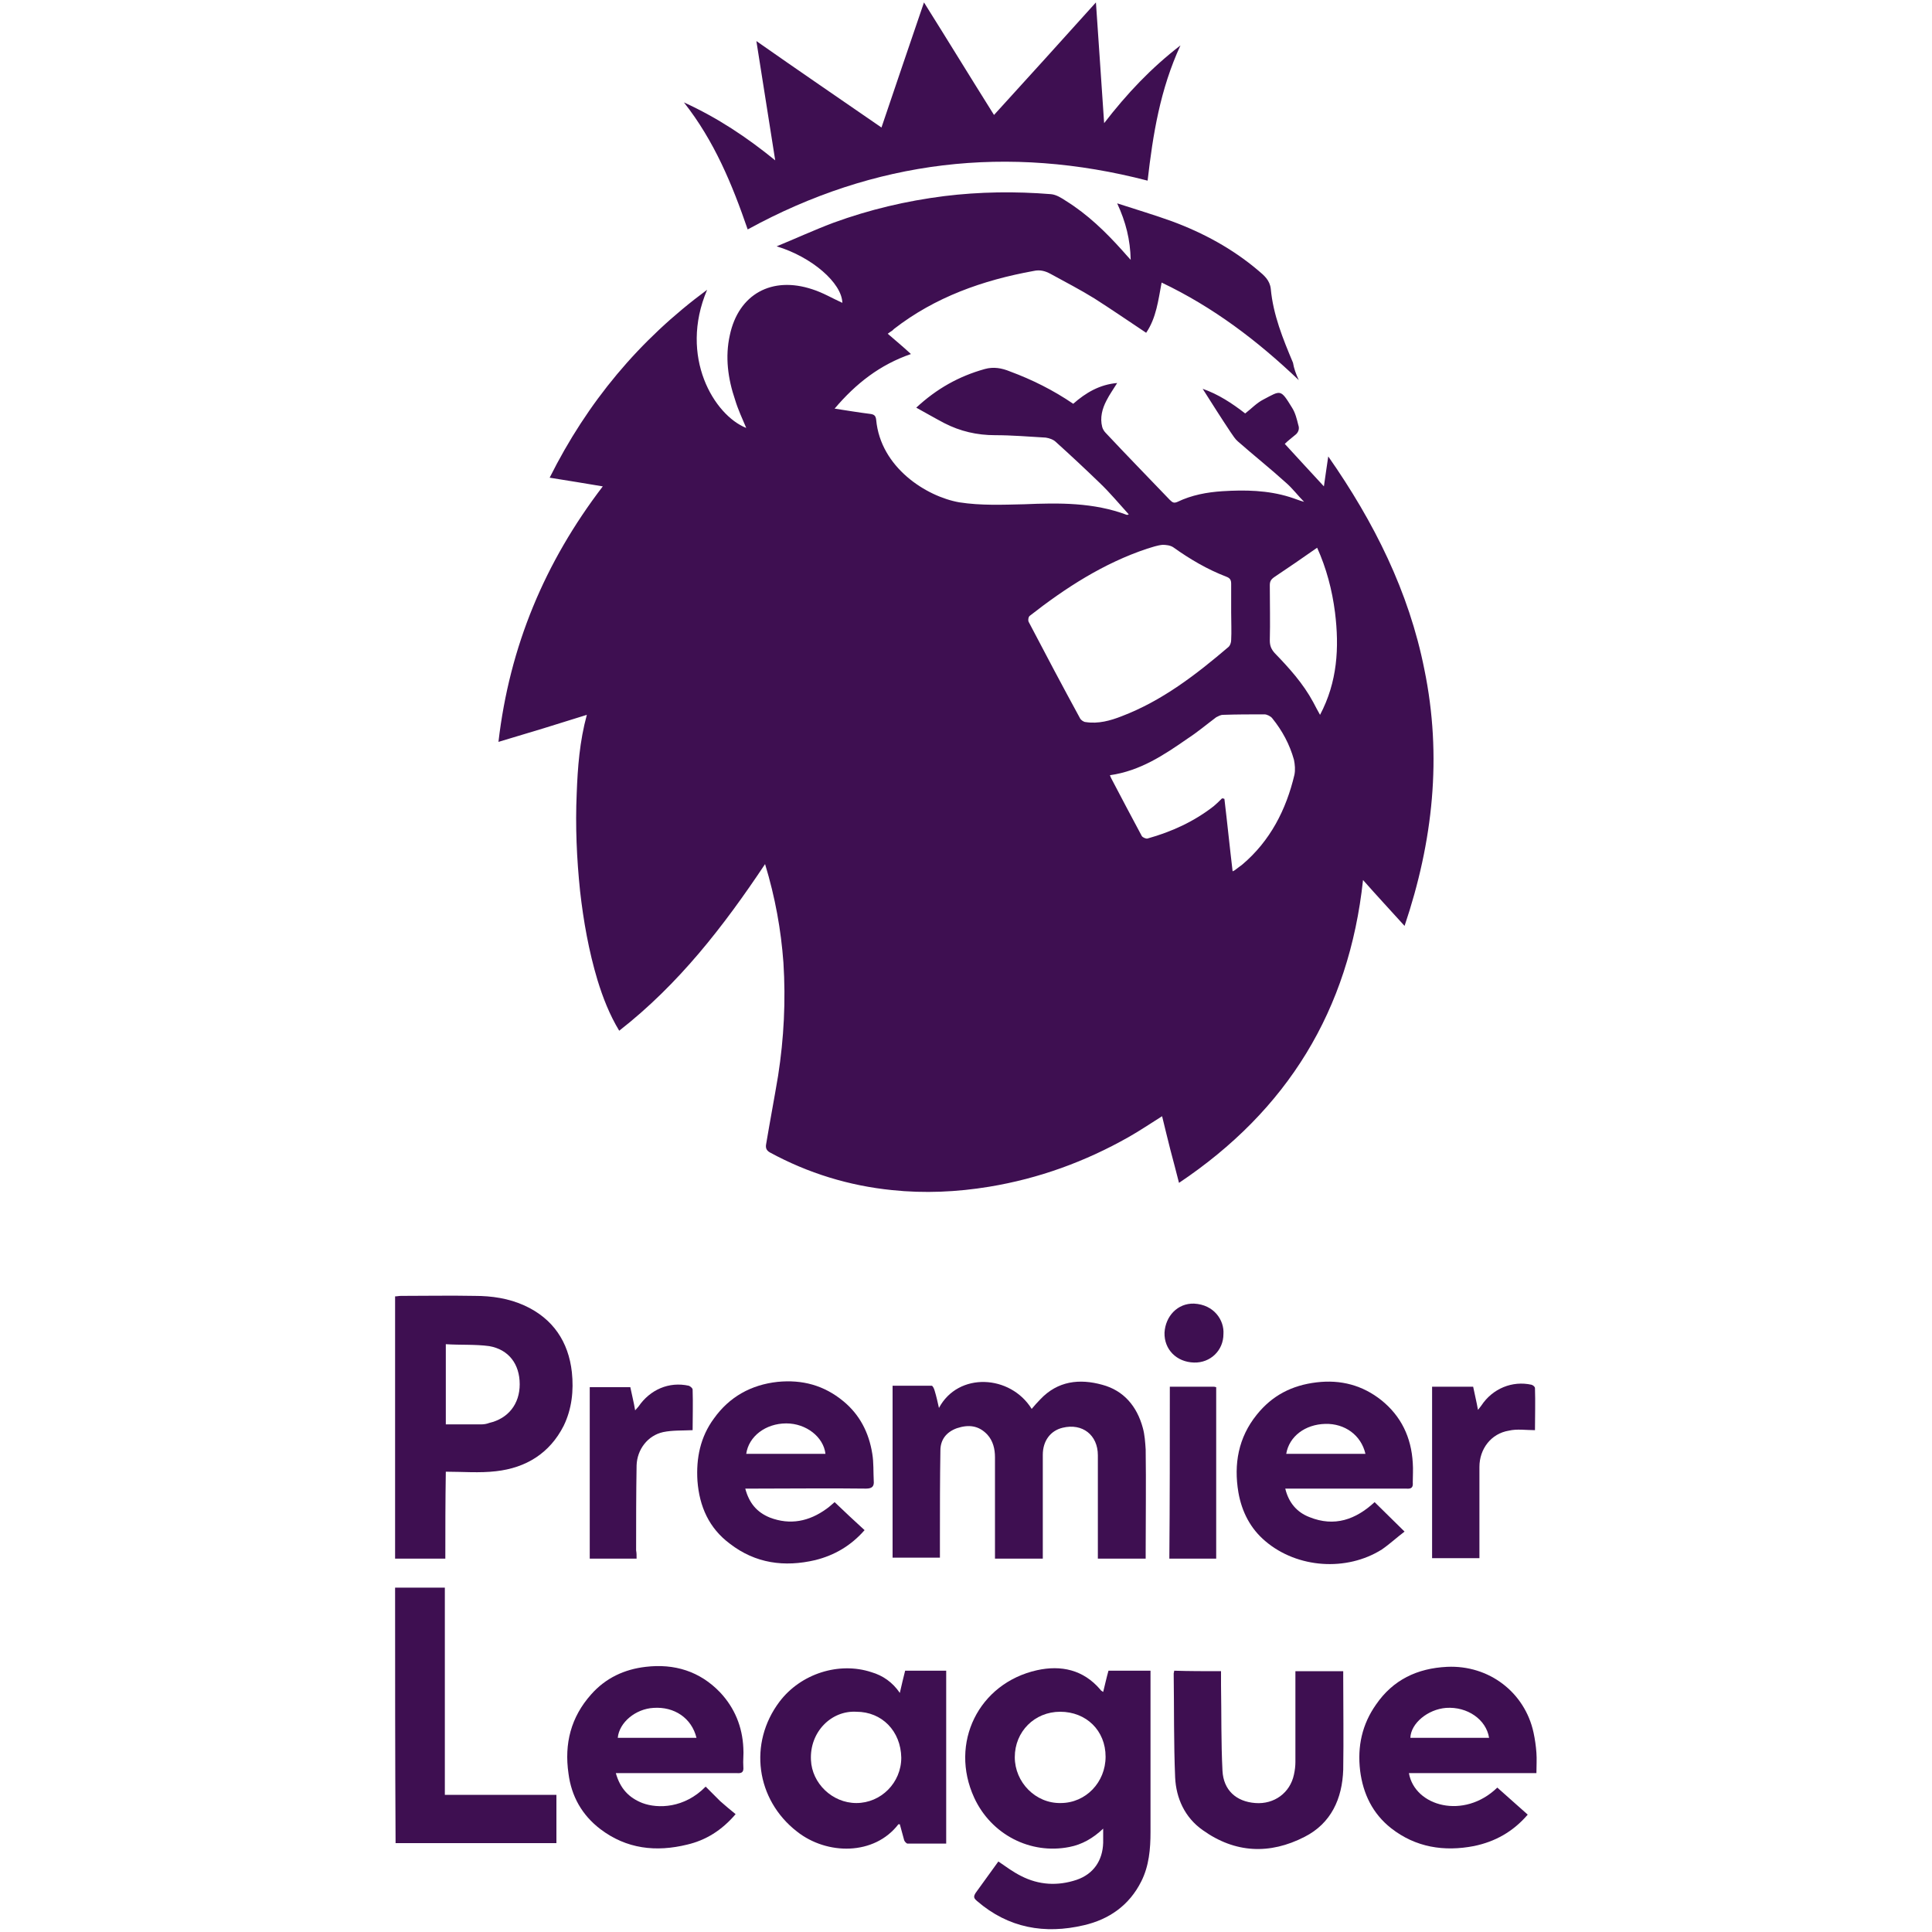 <?xml version="1.0" encoding="utf-8"?>
<!-- Generator: Adobe Illustrator 26.0.1, SVG Export Plug-In . SVG Version: 6.00 Build 0)  -->
<svg version="1.1" id="Layer_1" xmlns="http://www.w3.org/2000/svg" xmlns:xlink="http://www.w3.org/1999/xlink" x="0px" y="0px"
	 viewBox="0 0 400 400" style="enable-background:new 0 0 400 400;" xml:space="preserve">
<style type="text/css">
	.st0{fill:#3E0F51;}
</style>
<g>
	<g>
		<g>
			<path class="st0" d="M229.5,345.9c2.9,0,5.7,0,8.7,0c0,0.5,0,1,0,1.5c0,10.6,0,21.3,0,31.9c0,3.5-0.3,7-1.9,10.2
				c-2.5,5-6.7,7.9-11.9,9.1c-8.1,1.9-15.6,0.6-22.1-5c-0.7-0.6-0.8-0.9-0.3-1.7c1.6-2.2,3.2-4.4,4.7-6.5c1.6,1.1,3.1,2.2,4.7,3
				c3.7,1.9,7.6,2.1,11.5,0.8c3.5-1.2,5.4-4,5.5-7.7c0-0.9,0-1.8,0-2.9c-2.1,2-4.4,3.3-7,3.8c-8.1,1.6-16.2-2.6-19.7-10.2
				c-5.2-11.3,0.9-23.7,13-26.4c5-1.1,9.6-0.1,13.1,4c0.1,0.2,0.3,0.3,0.6,0.5C228.8,348.7,229.1,347.3,229.5,345.9z M219.5,354.4
				c-5.3,0-9.4,4.1-9.4,9.4c0,5.2,4.3,9.6,9.5,9.5c5.2,0,9.3-4.3,9.3-9.6C228.9,358.3,224.9,354.4,219.5,354.4z"/>
			<path class="st0" d="M186.3,350.5c0.4-1.7,0.7-3.1,1.1-4.6c2.8,0,5.6,0,8.5,0c0,11.9,0,23.7,0,35.8c-2.7,0-5.3,0-8,0
				c-0.2,0-0.6-0.4-0.7-0.7c-0.3-1.1-0.6-2.2-0.9-3.3c-0.1,0-0.2,0-0.3,0c-5,6.5-14.8,6.4-21,1.5c-8.5-6.6-10.1-18.3-3.6-26.9
				c4.4-5.8,12.3-8.3,19-6.1C182.8,346.9,184.8,348.3,186.3,350.5z M177.3,354.4c-5.2-0.3-9.7,4.2-9.4,10c0.2,4.8,4.4,8.9,9.4,8.9
				c5.1,0,9.3-4.2,9.3-9.4C186.5,358.4,182.6,354.4,177.3,354.4z"/>
			<path class="st0" d="M318.1,367.1c-9,0-17.7,0-26.4,0c1.2,6.9,11.4,9.7,18.3,3c2.1,1.9,4.2,3.7,6.3,5.6
				c-3.1,3.6-6.8,5.6-11.1,6.5c-6.2,1.2-12.1,0.3-17.2-3.7c-3.8-3-5.8-7.1-6.4-11.9c-0.6-5,0.4-9.6,3.3-13.7
				c3.5-5.1,8.5-7.5,14.7-7.8c8.7-0.4,16.1,5.3,17.9,13.6c0.3,1.4,0.5,2.8,0.6,4.2C318.2,364.2,318.1,365.6,318.1,367.1z M292,359.8
				c5.4,0,10.8,0,16.3,0c-0.6-3.8-4.5-6.5-8.9-6.2C295.6,353.9,292.1,356.8,292,359.8z"/>
			<path class="st0" d="M127.5,367.1c0.9,3.2,2.7,5.1,5.5,6.2c3.2,1.2,8.7,1.1,13.1-3.4c1,1,2,2,3,3c1,0.9,2.1,1.8,3.2,2.7
				c-2.9,3.4-6.2,5.4-10,6.3c-6.5,1.6-12.6,0.9-18-3.2c-3.8-2.9-6-6.8-6.6-11.5c-0.9-6.2,0.5-11.7,4.7-16.4c3-3.4,6.9-5.2,11.3-5.7
				c5.9-0.7,11.2,0.9,15.4,5.3c3,3.2,4.6,7.1,4.8,11.5c0.1,1.3-0.1,2.6,0,3.9c0.1,1.1-0.3,1.4-1.4,1.3c-7.4,0-14.9,0-22.3,0
				C129.4,367.1,128.6,367.1,127.5,367.1z M144.2,359.8c-1-4.1-4.6-6.5-8.9-6.2c-3.7,0.2-7.1,3-7.4,6.2
				C133.3,359.8,138.7,359.8,144.2,359.8z"/>
			<path class="st0" d="M81.8,328.7c3.5,0,6.8,0,10.3,0c0,14.3,0,28.5,0,42.9c7.7,0,15.4,0,23.1,0c0,3.4,0,6.7,0,10
				c-11.1,0-22.2,0-33.3,0C81.8,364,81.8,346.4,81.8,328.7z"/>
			<path class="st0" d="M252.8,346c0,1,0,2,0,2.9c0.1,5.9,0,11.8,0.3,17.7c0.2,4,2.8,6.4,6.8,6.7c3.9,0.3,7.2-2.1,8-5.9
				c0.2-0.9,0.3-1.8,0.3-2.6c0-6.2,0-12.4,0-18.8c3.3,0,6.5,0,9.9,0c0,0.4,0,0.7,0,1.1c0,6.4,0.1,12.9,0,19.3
				c-0.2,6-2.5,11.1-8,13.9c-7.2,3.7-14.4,3.4-21.1-1.4c-3.7-2.6-5.5-6.6-5.7-10.9c-0.3-7.1-0.2-14.3-0.3-21.5
				c0-0.2,0.1-0.3,0.1-0.6C246.2,346,249.4,346,252.8,346z"/>
		</g>
		<g>
			<path class="st0" d="M194.4,291.5c4-7.5,14.8-6.9,19.2,0.2c0.6-0.7,1.1-1.3,1.8-2c3.6-3.8,8.1-4.3,12.8-3
				c4.5,1.2,7.2,4.5,8.4,8.9c0.4,1.4,0.5,3,0.6,4.5c0.1,7.1,0,14.1,0,21.2c0,0.4,0,0.9,0,1.4c-3.3,0-6.5,0-9.9,0c0-0.5,0-0.9,0-1.4
				c0-6.7,0-13.3,0-20c0-4.2-3.2-6.7-7.3-5.7c-2.5,0.6-4.1,2.7-4.1,5.6c0,6.7,0,13.4,0,20.1c0,0.4,0,0.9,0,1.4c-3.3,0-6.5,0-9.9,0
				c0-0.5,0-1,0-1.5c0-6.5,0-13,0-19.5c0-1.7-0.4-3.4-1.6-4.7c-1.8-1.9-3.9-2.1-6.3-1.3c-2.2,0.8-3.4,2.4-3.4,4.6
				c-0.1,6-0.1,12.1-0.1,18.1c0,1.3,0,2.7,0,4.1c-3.3,0-6.5,0-9.8,0c0-11.8,0-23.6,0-35.6c2.7,0,5.4,0,8.1,0c0.2,0,0.5,0.6,0.6,1
				C193.9,289.2,194.1,290.2,194.4,291.5z"/>
			<path class="st0" d="M92.2,322.7c-3.6,0-6.9,0-10.4,0c0-18.1,0-36.1,0-54.3c0.4,0,0.8-0.1,1.2-0.1c5.1,0,10.2-0.1,15.3,0
				c3.5,0,7,0.5,10.3,2c5.9,2.7,9.1,7.5,9.8,13.8c0.4,3.8,0,7.6-1.7,11.1c-2.9,5.7-7.8,8.7-14,9.4c-3.4,0.4-6.9,0.1-10.4,0.1
				C92.2,310.9,92.2,316.8,92.2,322.7z M92.3,278.3c0,5.7,0,11.1,0,16.6c2.5,0,5,0,7.4,0c0.5,0,1.1-0.1,1.6-0.3
				c3.9-0.9,6.3-3.9,6.3-8c0-4.2-2.3-7.2-6.3-7.9C98.4,278.3,95.3,278.5,92.3,278.3z"/>
			<path class="st0" d="M284.6,311c2,2,4,3.9,6.2,6.1c-1.6,1.2-3.1,2.6-4.7,3.7c-7.3,4.6-17.5,3.9-24.1-1.7
				c-3.1-2.6-4.9-6.1-5.6-10.1c-1-5.9,0-11.4,3.8-16.1c3.2-4,7.3-6.1,12.4-6.7c5-0.6,9.5,0.6,13.4,3.7c4.1,3.3,6.2,7.7,6.5,13
				c0.1,1.3,0,2.7,0,4c0.1,1.1-0.3,1.4-1.4,1.3c-7.7,0-15.4,0-23.1,0c-0.6,0-1.2,0-1.9,0c0.7,2.9,2.4,4.9,5,5.9
				C276.3,316.2,280.7,314.6,284.6,311z M266.3,301c5.5,0,11,0,16.4,0c-0.9-3.9-4.3-6.3-8.3-6.2C270.2,294.9,266.9,297.4,266.3,301z
				"/>
			<path class="st0" d="M154.3,308.2c0.8,3,2.4,4.9,5.1,6c4.2,1.6,8.1,0.8,11.7-1.8c0.6-0.4,1.2-1,1.7-1.4c2.1,2,4.1,3.9,6.2,5.8
				c-2.8,3.2-6.2,5.2-10.2,6.2c-6.4,1.5-12.4,0.7-17.7-3.4c-4.3-3.2-6.3-7.7-6.7-13c-0.3-4.7,0.6-9.1,3.4-12.9
				c3.2-4.5,7.7-7,13.2-7.6c5.1-0.5,9.6,0.7,13.6,4c3.4,2.8,5.3,6.5,6,10.9c0.3,1.8,0.2,3.7,0.3,5.6c0.1,1.1-0.3,1.6-1.6,1.6
				c-7.7-0.1-15.4,0-23.1,0C155.6,308.2,155,308.2,154.3,308.2z M170.9,301c-0.4-3.5-4-6.3-8.1-6.3c-4.3,0-7.8,2.7-8.3,6.3
				C160,301,165.4,301,170.9,301z"/>
			<path class="st0" d="M305,287.1c0.3,1.5,0.7,3.1,1,4.8c0.3-0.4,0.5-0.6,0.7-0.9c2.3-3.5,6.4-5.2,10.4-4.3
				c0.3,0.1,0.7,0.4,0.7,0.7c0.1,2.9,0,5.9,0,8.7c-1.9,0-3.7-0.3-5.4,0.1c-3.7,0.6-6.1,3.8-6.1,7.5c0,5.7,0,11.5,0,17.2
				c0,0.5,0,1.1,0,1.7c-3.3,0-6.5,0-9.8,0c0-11.8,0-23.6,0-35.5C299.4,287.1,302.2,287.1,305,287.1z"/>
			<path class="st0" d="M131.8,322.7c-3.4,0-6.5,0-9.7,0c0-11.9,0-23.7,0-35.5c2.8,0,5.5,0,8.4,0c0.3,1.5,0.7,3,1,4.8
				c0.3-0.3,0.5-0.6,0.7-0.8c2.4-3.5,6.3-5.2,10.4-4.3c0.3,0.1,0.8,0.5,0.8,0.8c0.1,2.9,0,5.8,0,8.4c-2.1,0.1-4.2,0-6.1,0.4
				c-3.2,0.7-5.4,3.6-5.5,6.9c-0.1,5.9-0.1,11.7-0.1,17.6C131.8,321.5,131.8,322,131.8,322.7z"/>
			<g>
				<path class="st0" d="M242.2,287.1c3,0,6,0,8.9,0c0.2,0,0.4,0,0.7,0.1c0,11.8,0,23.6,0,35.5c-3.2,0-6.4,0-9.7,0
					C242.2,310.9,242.2,299.1,242.2,287.1z"/>
				<path class="st0" d="M253.3,276.2c0,3.4-2.7,6-6.1,5.9c-3.6-0.1-6.2-2.7-6.1-6.2c0.2-3.4,2.7-6.1,6.1-6
					C251.4,270.1,253.5,273.4,253.3,276.2z"/>
			</g>
		</g>
	</g>
	<g>
		<path class="st0" d="M268.9,78.7c-8.6-8.2-17.7-15.1-28.4-20.2c-0.7,3.7-1.1,7.3-3.2,10.4c-3.6-2.4-7.1-4.8-10.7-7.1
			c-2.9-1.8-6-3.4-9.1-5.1c-1.1-0.6-2.2-0.9-3.5-0.6c-10.5,1.9-20.4,5.4-28.9,12c-0.2,0.2-0.4,0.4-0.6,0.5c-0.2,0.1-0.4,0.3-0.7,0.5
			c1.6,1.4,3.2,2.7,4.8,4.2c-6.4,2.2-11.4,6.1-15.8,11.3c2.6,0.4,5,0.8,7.4,1.1c0.7,0.1,1.1,0.3,1.2,1.2
			c0.9,9.9,10.4,15.9,17.2,17.1c4.5,0.7,9,0.5,13.5,0.4c7.1-0.3,14.3-0.4,21.2,2.2c0.1,0,0.1,0,0.4-0.1c-2-2.2-3.9-4.5-6-6.5
			c-3-2.9-6-5.7-9.1-8.5c-0.5-0.5-1.4-0.8-2.1-0.9c-3.5-0.2-7-0.5-10.5-0.5c-3.7,0-7.2-0.8-10.5-2.5c-1.9-1-3.8-2.1-5.8-3.2
			c4.2-3.9,8.8-6.5,14.2-8c1.8-0.5,3.5-0.2,5.2,0.5c4.6,1.7,9,3.9,13.1,6.7c2.6-2.3,5.5-4,9.1-4.3c-0.8,1.3-1.6,2.4-2.2,3.6
			c-0.9,1.7-1.4,3.6-0.9,5.5c0.1,0.4,0.4,0.9,0.7,1.2c4.4,4.7,8.9,9.3,13.3,13.9c0.6,0.6,0.9,0.7,1.6,0.4c2.9-1.4,6.1-2,9.3-2.2
			c4.7-0.3,9.4-0.2,13.9,1.2c1,0.3,1.9,0.7,3,1c-1.3-1.3-2.4-2.8-3.8-4c-3.2-2.9-6.6-5.6-9.9-8.5c-0.6-0.5-1-1.2-1.5-1.9
			c-2-3-3.9-6-5.8-9c3.2,1.1,6.1,3,8.8,5.1c1.3-1,2.4-2.2,3.8-2.9c3.6-1.9,3.5-2.2,5.9,1.7c0.7,1.1,1,2.4,1.3,3.6
			c0.3,0.8,0,1.6-0.7,2.1c-0.7,0.6-1.4,1.1-2.1,1.8c2.6,2.8,5.2,5.7,8.1,8.8c0.3-2.2,0.6-4.1,0.9-6.2c9.5,13.6,16.7,28,19.9,44.1
			c3.7,18,1.8,35.6-4.1,53.1c-2.8-3.1-5.6-6.1-8.6-9.5c-2.9,27-15.7,47.7-38.1,62.7c-0.6-2.4-1.2-4.6-1.8-6.9
			c-0.6-2.3-1.1-4.5-1.7-6.9c-2.4,1.5-4.6,3-6.9,4.3c-9,5.1-18.6,8.6-28.9,10.3c-6.7,1.1-13.4,1.4-20.1,0.7
			c-8.9-0.9-17.4-3.5-25.3-7.8c-0.7-0.4-0.9-0.9-0.8-1.6c0.8-4.8,1.7-9.5,2.5-14.3c1.2-7.7,1.6-15.5,1.1-23.4
			c-0.5-6.8-1.7-13.5-3.8-20.4c-8.6,12.9-17.9,24.9-30.2,34.5c-2-3.3-3.4-6.9-4.5-10.5c-1.8-6-2.9-12.2-3.6-18.4
			c-0.7-6.7-1-13.5-0.7-20.2c0.2-5.4,0.6-10.8,2.1-16.3c-6,1.9-11.9,3.7-18.3,5.6c2.3-19.8,9.6-37.2,21.6-52.9
			c-3.6-0.6-7.2-1.2-11-1.8c7.8-15.6,18.5-28.5,32.6-38.9c-5.9,13.9,1.5,26,8.1,28.6c-0.8-1.9-1.7-3.8-2.3-5.8
			c-1.5-4.4-2.1-8.9-1.1-13.4c1.8-8.5,8.7-12.3,17.1-9.5c2.2,0.7,4.2,1.9,6.2,2.8c-0.1-4.1-6.3-9.5-13.6-11.7
			c3.9-1.6,7.8-3.4,11.8-4.9c7.4-2.7,15-4.5,22.9-5.5c7.3-0.9,14.7-1,22.1-0.4c1.1,0.1,2.2,0.8,3.1,1.4c4.5,2.8,8.2,6.4,11.7,10.3
			c0.5,0.6,1,1.1,1.7,1.9c-0.1-4.2-1-7.8-2.8-11.7c4,1.3,7.7,2.4,11.3,3.7c6.5,2.4,12.6,5.7,17.9,10.2c1.2,1,2.4,2,2.6,3.8
			c0.5,5.4,2.5,10.3,4.6,15.3C267.9,76.3,268.3,77.4,268.9,78.7z M254.9,126.8c0-2,0-3.9,0-5.9c0-0.8-0.2-1.2-1-1.5
			c-3.9-1.5-7.5-3.6-11-6.1c-0.6-0.4-1.5-0.5-2.2-0.5c-1.1,0.1-2.2,0.5-3.2,0.8c-9,3-16.9,8.1-24.3,13.9c-0.3,0.2-0.4,1-0.2,1.3
			c3.5,6.7,7,13.3,10.6,19.9c0.2,0.4,0.8,0.8,1.2,0.8c2.6,0.4,5.1-0.3,7.4-1.2c8.4-3.2,15.4-8.6,22.2-14.4c0.3-0.3,0.5-0.9,0.5-1.4
			C255,130.8,254.9,128.8,254.9,126.8z M229.8,160.5c0.1,0.3,0.2,0.5,0.3,0.7c2.1,4,4.2,8,6.3,11.9c0.2,0.3,0.9,0.6,1.2,0.5
			c5-1.4,9.6-3.5,13.7-6.7c0.6-0.5,1.1-1,1.7-1.6c0.2,0,0.3,0,0.5,0.1c0.6,5,1.1,10,1.7,15c0,0,0.2-0.1,0.4-0.2
			c0.5-0.4,1.1-0.8,1.6-1.2c5.8-4.9,9.1-11.4,10.8-18.6c0.2-1,0.1-2.1-0.1-3.1c-0.9-3.2-2.4-6-4.5-8.6c-0.3-0.4-1.1-0.8-1.6-0.8
			c-2.9,0-5.7,0-8.6,0.1c-0.5,0-1,0.3-1.4,0.5c-2,1.5-3.9,3.1-5.9,4.4C241,156.3,236.1,159.6,229.8,160.5z M273.3,148
			c3.6-6.8,4-13.9,3.1-21.2c-0.6-4.7-1.8-9.2-3.7-13.4c-3,2.1-5.9,4.1-8.9,6.1c-0.7,0.5-0.9,0.9-0.9,1.7c0,3.8,0.1,7.6,0,11.4
			c0,1.1,0.3,1.8,1,2.6c3,3.1,5.9,6.3,8,10.2C272.3,146.2,272.8,147.1,273.3,148z"/>
		<path class="st0" d="M237.6,37.4c-28.9-7.5-56.5-4.3-82.8,10.1c-3.2-9.3-6.9-18.3-13.2-26.3c7,3.2,13,7.2,18.9,12
			c-1.3-8.3-2.6-16.4-3.9-24.7c8.7,6.1,17.2,11.9,25.9,17.9c2.9-8.6,5.8-17.1,8.8-25.9c4.9,7.8,9.6,15.5,14.5,23.3
			c7.1-7.8,14-15.4,21.1-23.3c0.6,8.4,1.1,16.5,1.7,25c4.7-6.1,9.7-11.4,15.8-16.1C240.2,18.5,238.7,27.8,237.6,37.4z"/>
	</g>
</g>
</svg>
